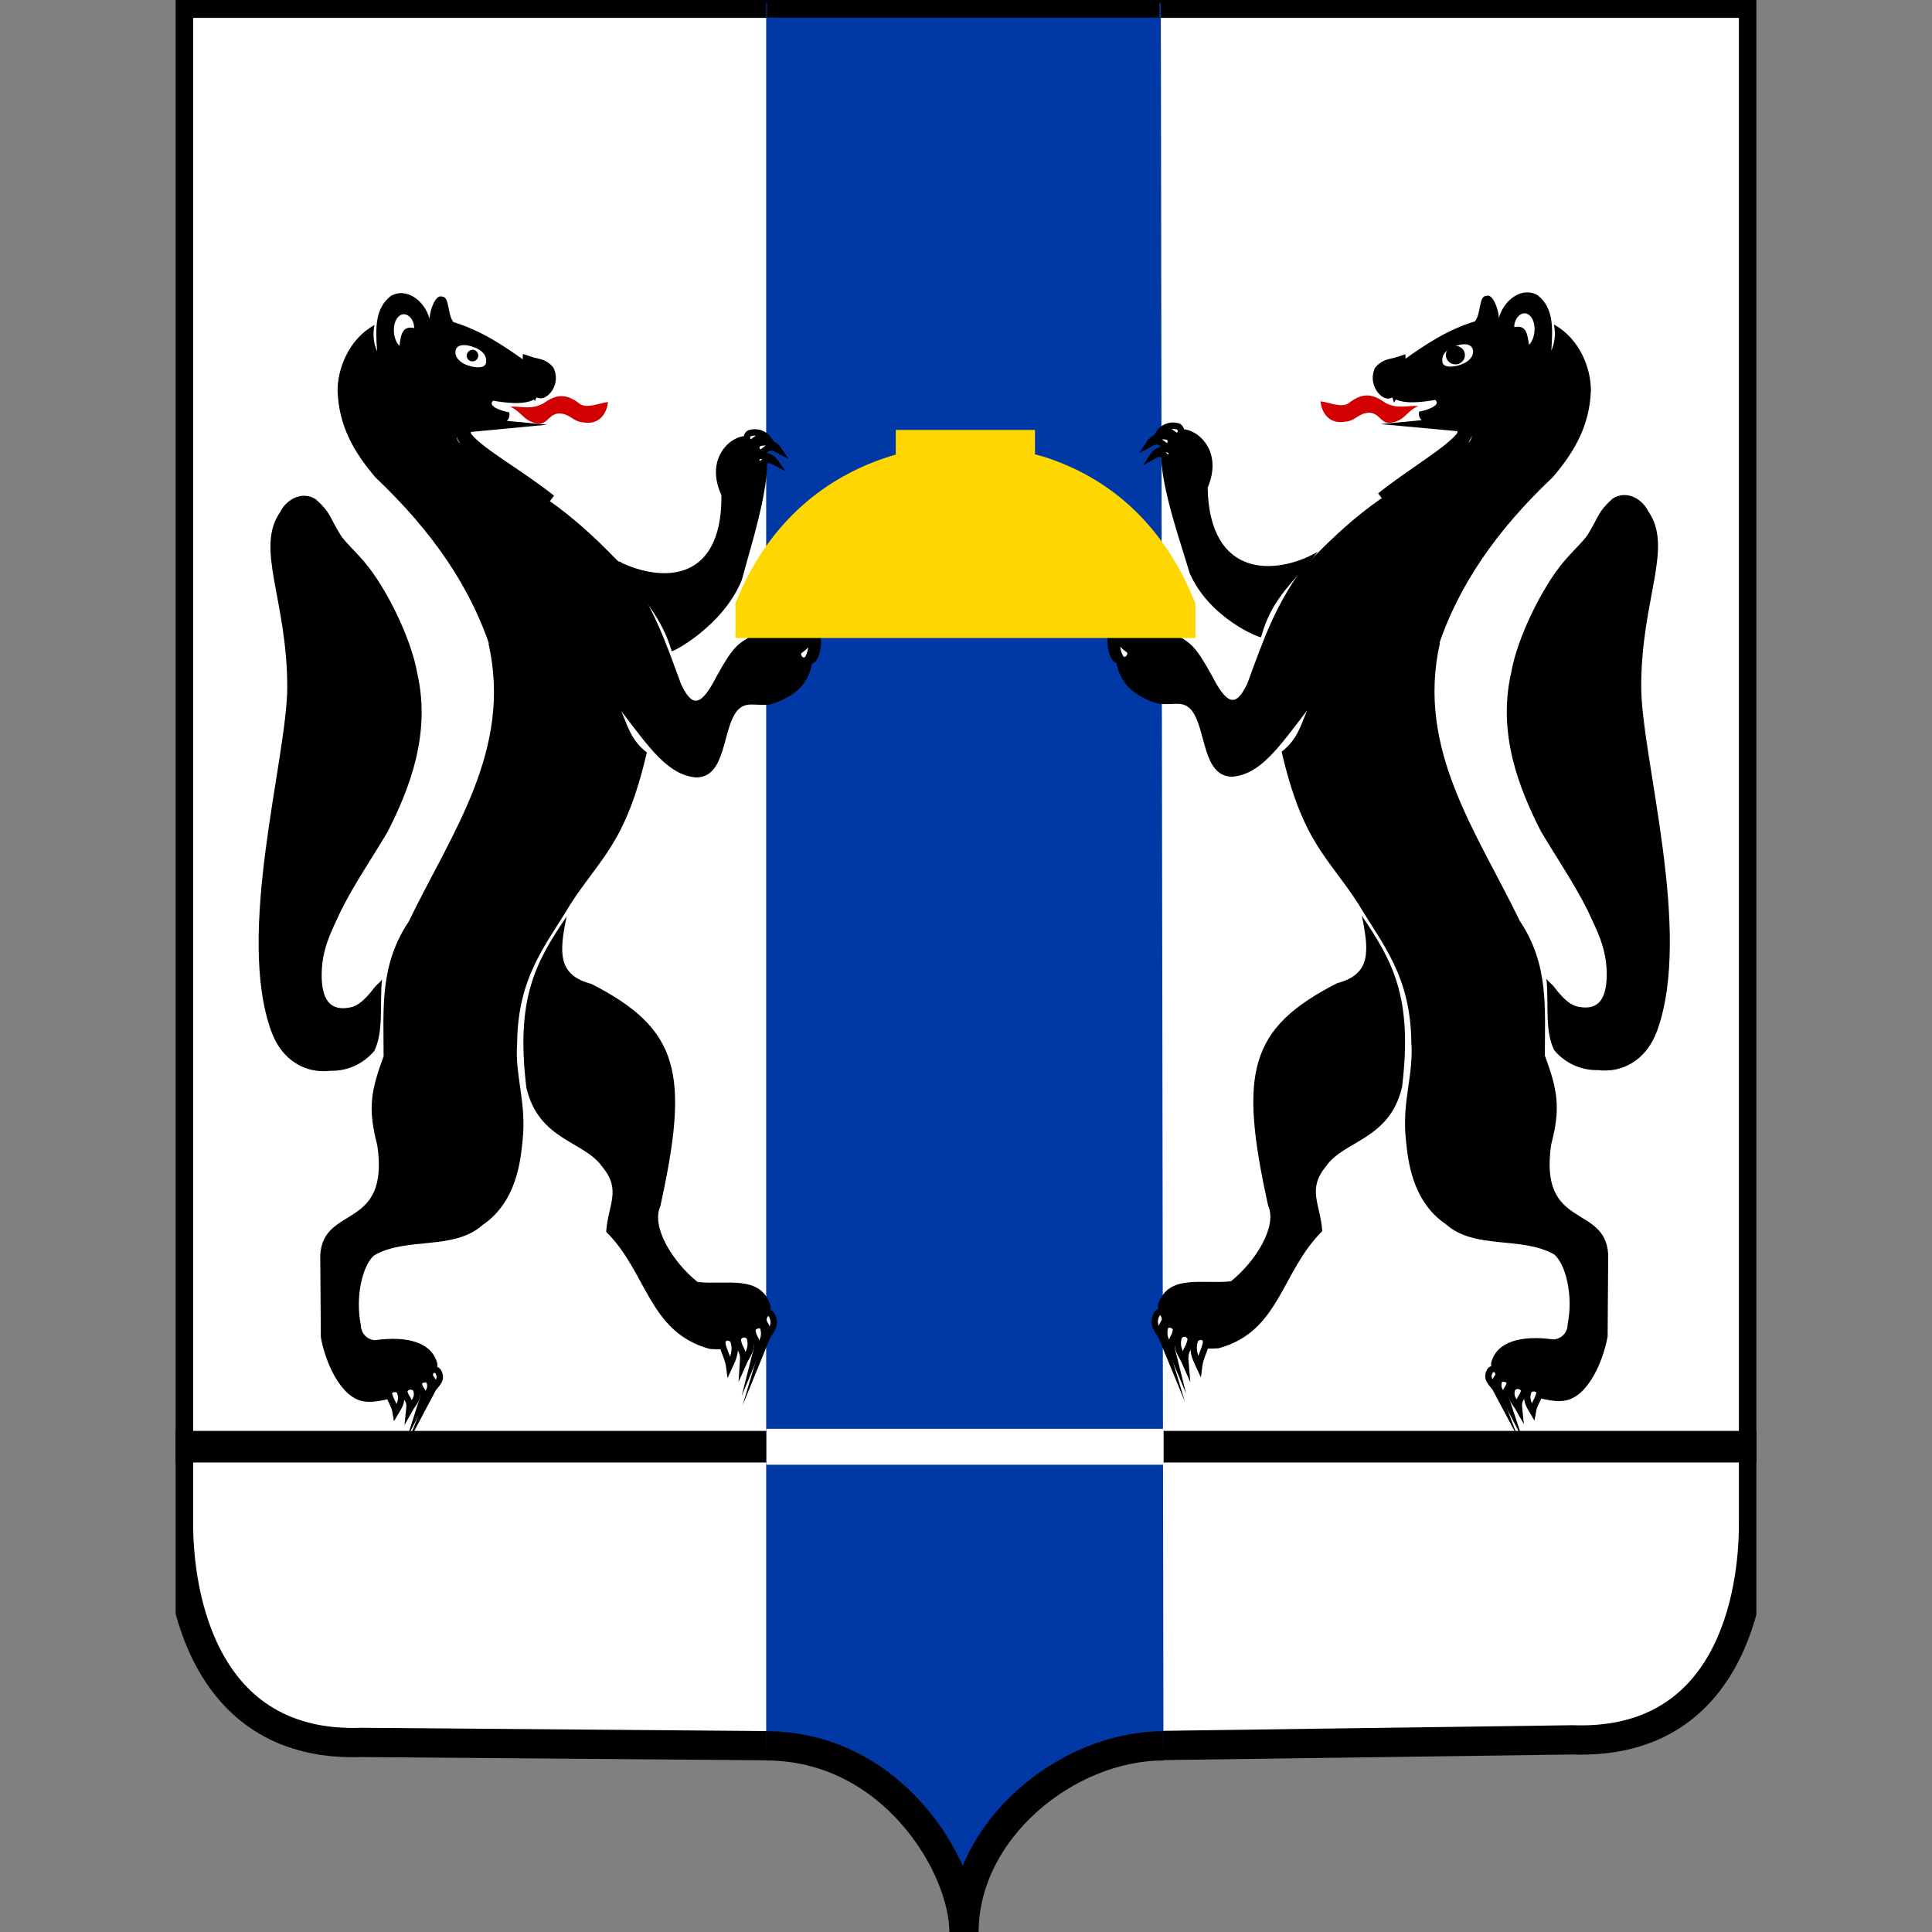 <svg width="88" height="88" viewBox="0 0 88 88" fill="none" xmlns="http://www.w3.org/2000/svg"><rect x="0" y="0" width="88" height="88" fill="#808080" stroke="none"/><g clip-path="url(#clip0_2216_1892)"><path fill-rule="evenodd" clip-rule="evenodd" d="M36.785 0.147H8.132V69.253C8.098 72.762 9.305 79.617 16.455 79.365L36.801 79.529V0.147H36.785Z" fill="white"/><path d="M36.785 0.147H8.132V69.253C8.098 72.762 9.305 79.617 16.455 79.365L36.801 79.529V0.147H36.785Z" stroke="black" stroke-width="1.333" stroke-miterlimit="22.93"/><path fill-rule="evenodd" clip-rule="evenodd" d="M51.001 0.147H79.871V69.253C79.905 72.762 78.756 79.503 71.619 79.248L51.009 79.529V0.147H51.001Z" fill="white"/><path d="M51.001 0.147H79.871V69.253C79.905 72.762 78.756 79.503 71.619 79.248L51.009 79.529V0.147H51.001Z" stroke="black" stroke-width="1.333" stroke-miterlimit="22.93"/><path fill-rule="evenodd" clip-rule="evenodd" d="M34.906 0.134H52.874L52.993 79.572C48.128 79.572 43.903 83.931 43.903 87.997C43.903 84.271 40.014 79.527 34.898 79.58V0.134H34.906Z" fill="#0039A6"/><path d="M34.907 65.323H8.05V66.469H34.907V65.323Z" fill="black"/><path d="M34.907 65.323H8.05V66.469H34.907V65.323Z" stroke="black" stroke-width="0.293" stroke-miterlimit="22.93"/><path d="M79.857 65.323H53.001V66.469H79.857V65.323Z" fill="black"/><path d="M79.857 65.323H53.001V66.469H79.857V65.323Z" stroke="black" stroke-width="0.293" stroke-miterlimit="22.93"/><path d="M53.001 65.079H34.907V66.716H53.001V65.079Z" fill="white"/><path fill-rule="evenodd" clip-rule="evenodd" d="M18.553 63.358L17.718 63.122L18.802 62.21L19.7 62.433L18.553 63.358Z" fill="#D81200"/><path d="M18.553 63.358L17.718 63.122L18.802 62.21L19.7 62.433L18.553 63.358Z" stroke="black" stroke-width="0.293" stroke-miterlimit="22.93"/><path fill-rule="evenodd" clip-rule="evenodd" d="M17.174 63L16.339 62.762L17.422 61.852L18.321 62.075L17.174 63Z" fill="#D81200"/><path d="M17.174 63L16.339 62.762L17.422 61.852L18.321 62.075L17.174 63Z" stroke="black" stroke-width="0.293" stroke-miterlimit="22.93"/><path fill-rule="evenodd" clip-rule="evenodd" d="M12.783 23.279C13.092 22.711 13.787 22.351 14.392 22.748C15.068 23.355 14.989 23.517 15.504 24.358C15.705 24.681 16.159 25.077 16.616 25.62C17.613 26.795 18.746 29.123 19.011 30.691C19.626 33.414 18.672 35.896 17.65 37.898C16.944 39.089 16.167 40.218 15.536 41.468C15.084 42.457 14.619 43.26 14.653 44.565C14.69 45.36 14.918 46.084 15.93 45.891C16.347 45.822 16.693 45.453 17.066 44.965C17.153 44.854 17.33 44.732 17.401 44.61C17.285 45.771 17.488 46.959 17.05 47.864C16.806 48.157 16.5 48.391 16.154 48.549C15.807 48.706 15.43 48.783 15.05 48.773C13.94 48.911 12.851 48.32 12.365 46.997C10.714 42.489 13.081 34.533 13.084 31.3C13.084 27.291 11.586 24.957 12.78 23.297" fill="black"/><path fill-rule="evenodd" clip-rule="evenodd" d="M17.058 14.816C16.97 15.214 17.012 15.63 17.177 16.002C17.1 14.941 17.076 14.042 17.806 13.477C18.477 13.088 19.322 13.647 19.563 14.514C19.579 14.151 19.827 13.408 20.123 13.507C20.493 13.507 20.363 14.302 20.651 14.671C21.912 15.055 22.9 15.718 23.893 16.426C24.316 16.752 24.657 16.824 24.715 17.272C24.823 18.423 23.798 18.481 22.461 18.251C22.176 18.516 22.892 18.731 23.193 18.781C23.219 18.878 23.209 18.981 23.163 19.07C23.118 19.159 23.041 19.228 22.948 19.264C22.273 19.369 21.588 19.393 20.908 19.333C20.379 19.375 20.229 20.316 21.204 20.767C24.607 22.125 26.517 23.849 28.398 25.822L22.342 29.513C21.423 26.744 19.727 24.238 17.103 21.746C16.096 20.568 15.438 19.383 15.377 17.829C15.361 16.805 15.89 15.442 17.058 14.803" fill="black"/><path fill-rule="evenodd" clip-rule="evenodd" d="M21.616 15.822C21.994 15.981 22.171 16.193 22.144 16.503C22.118 16.813 21.581 16.768 21.201 16.601C20.82 16.434 20.683 16.15 20.768 15.912C20.852 15.673 21.235 15.668 21.613 15.827" fill="white"/><path fill-rule="evenodd" clip-rule="evenodd" d="M21.539 15.93C21.59 15.934 21.638 15.952 21.679 15.983C21.719 16.014 21.75 16.055 21.768 16.103C21.785 16.151 21.789 16.203 21.778 16.252C21.767 16.302 21.742 16.348 21.706 16.383C21.67 16.419 21.624 16.444 21.575 16.454C21.525 16.465 21.474 16.461 21.426 16.443C21.379 16.425 21.337 16.393 21.307 16.352C21.277 16.311 21.259 16.262 21.256 16.212C21.256 16.174 21.264 16.138 21.278 16.103C21.292 16.069 21.313 16.038 21.339 16.012C21.366 15.986 21.397 15.965 21.431 15.951C21.465 15.937 21.502 15.93 21.539 15.93Z" fill="black"/><path fill-rule="evenodd" clip-rule="evenodd" d="M24.134 16.58C24.398 16.668 24.699 16.646 24.927 16.93C25.162 17.495 24.633 17.917 24.583 17.789C24.583 17.59 24.583 17.304 24.477 17.259C24.372 17.214 24.3 17.397 24.266 17.503C24.118 17.277 24.118 17.057 24.134 16.58Z" fill="white"/><path d="M24.134 16.58C24.398 16.668 24.699 16.646 24.927 16.93C25.162 17.495 24.633 17.917 24.583 17.789C24.583 17.59 24.583 17.304 24.477 17.259C24.372 17.214 24.3 17.397 24.266 17.503C24.118 17.277 24.118 17.057 24.134 16.58Z" stroke="black" stroke-width="0.667" stroke-miterlimit="22.93"/><path fill-rule="evenodd" clip-rule="evenodd" d="M23.241 18.527C23.727 18.489 24.184 18.683 24.742 18.378C25.27 18.007 25.733 17.848 26.433 18.415C26.771 18.609 27.315 18.354 27.691 18.312C27.648 18.781 27.337 19.373 26.57 19.24C26.068 19.198 26.002 18.858 25.471 18.829C25.011 18.858 24.966 19.269 24.581 19.298C23.846 19.235 23.82 18.781 23.238 18.527" fill="#D20000"/><path fill-rule="evenodd" clip-rule="evenodd" d="M20.485 19.712C20.575 19.333 20.831 19.288 21.407 19.343C21.069 19.375 21.037 19.781 21.243 20.025C21.864 20.757 23.658 21.741 25.027 22.838C23.77 21.951 22.414 21.214 20.987 20.643C20.622 20.42 20.419 20.155 20.485 19.712Z" fill="white"/><path d="M20.485 19.712C20.575 19.333 20.831 19.288 21.407 19.343C21.069 19.375 21.037 19.781 21.243 20.025C21.864 20.757 23.658 21.741 25.027 22.838C23.77 21.951 22.414 21.214 20.987 20.643C20.622 20.42 20.419 20.155 20.485 19.712Z" stroke="black" stroke-width="0.667" stroke-miterlimit="22.93"/><path fill-rule="evenodd" clip-rule="evenodd" d="M18.226 14.363C18.49 14.188 18.862 14.488 18.865 14.939C18.4 14.859 18.268 15.084 18.196 15.753C17.858 15.432 17.84 14.602 18.226 14.363Z" fill="white"/><path fill-rule="evenodd" clip-rule="evenodd" d="M34.352 20.038C33.921 19.415 31.913 20.494 32.861 22.56C32.893 26.707 29.931 26.519 27.994 25.477C28.959 27.026 30.031 27.779 30.597 29.659C30.615 29.723 32.946 28.516 33.791 26.408C34.27 24.591 35.749 20.16 34.352 20.043" fill="black"/><path fill-rule="evenodd" clip-rule="evenodd" d="M35.033 20.046C34.587 19.807 34.518 19.959 34.241 20.168C34.189 20.166 34.139 20.147 34.099 20.112C34.059 20.078 34.032 20.031 34.023 19.98C34.013 19.928 34.022 19.875 34.046 19.828C34.071 19.782 34.111 19.746 34.159 19.725C34.32 19.679 34.491 19.686 34.648 19.743C34.805 19.801 34.94 19.907 35.033 20.046Z" fill="white"/><path d="M35.033 20.046C34.587 19.807 34.518 19.959 34.241 20.168C34.189 20.166 34.139 20.147 34.099 20.112C34.059 20.078 34.032 20.031 34.023 19.98C34.013 19.928 34.022 19.875 34.046 19.828C34.071 19.782 34.111 19.746 34.159 19.725C34.32 19.679 34.491 19.686 34.648 19.743C34.805 19.801 34.94 19.907 35.033 20.046Z" stroke="black" stroke-width="0.293" stroke-miterlimit="22.93"/><path fill-rule="evenodd" clip-rule="evenodd" d="M35.48 20.502C35.033 20.264 34.965 20.415 34.687 20.624C34.634 20.626 34.581 20.609 34.539 20.576C34.496 20.543 34.467 20.496 34.455 20.444C34.444 20.391 34.451 20.336 34.475 20.288C34.5 20.24 34.54 20.202 34.59 20.181C34.753 20.132 34.927 20.136 35.088 20.194C35.248 20.252 35.386 20.36 35.48 20.502Z" fill="white"/><path d="M35.48 20.502C35.033 20.264 34.965 20.415 34.687 20.624C34.634 20.626 34.581 20.609 34.539 20.576C34.496 20.543 34.467 20.496 34.455 20.444C34.444 20.391 34.451 20.336 34.475 20.288C34.5 20.24 34.54 20.202 34.59 20.181C34.753 20.132 34.927 20.136 35.088 20.194C35.248 20.252 35.386 20.36 35.48 20.502Z" stroke="black" stroke-width="0.293" stroke-miterlimit="22.93"/><path fill-rule="evenodd" clip-rule="evenodd" d="M35.319 21.051C34.933 20.847 34.875 20.977 34.647 21.157C34.602 21.157 34.558 21.142 34.523 21.114C34.488 21.085 34.463 21.046 34.453 21.002C34.443 20.957 34.449 20.911 34.469 20.87C34.489 20.83 34.522 20.797 34.563 20.778C34.701 20.739 34.849 20.744 34.984 20.793C35.12 20.842 35.236 20.932 35.319 21.051Z" fill="white"/><path d="M35.319 21.051C34.933 20.847 34.875 20.977 34.647 21.157C34.602 21.157 34.558 21.142 34.523 21.114C34.488 21.085 34.463 21.046 34.453 21.002C34.443 20.957 34.449 20.911 34.469 20.87C34.489 20.83 34.522 20.797 34.563 20.778C34.701 20.739 34.849 20.744 34.984 20.793C35.12 20.842 35.236 20.932 35.319 21.051Z" stroke="black" stroke-width="0.293" stroke-miterlimit="22.93"/><path fill-rule="evenodd" clip-rule="evenodd" d="M23.975 49.535C23.478 45.437 24.414 43.812 25.809 41.743C25.473 43.377 25.386 44.411 26.94 44.817C30.959 46.875 31.413 48.887 30.076 54.947C29.651 55.886 30.639 57.482 31.773 58.394C33.075 58.535 34.639 58.041 35.091 59.455C35.12 60.664 34.1 61.603 32.325 61.441C29.543 60.683 29.487 57.965 27.611 56.108C27.693 54.875 28.316 54.21 27.442 53.16C26.628 51.964 24.535 51.964 23.975 49.535Z" fill="black"/><path fill-rule="evenodd" clip-rule="evenodd" d="M22.253 29.322L28.253 25.578C29.749 27.506 30.291 29.189 31.025 31.17C31.554 32.287 31.958 32.136 32.65 30.788C33.385 29.463 33.583 29.322 34.341 28.906H37.013C37.046 29.063 37.053 29.226 37.034 29.386C37.034 30.197 37.057 31.491 35.065 32.093C34.315 32.154 33.984 31.939 33.588 32.358C32.88 33.196 33.105 35.4 31.709 35.413C30.441 35.302 29.619 34.122 28.301 32.393C28.61 33.114 28.747 33.719 29.463 34.273C28.494 38.431 27.376 39.025 25.97 41.205C24.898 43.019 23.592 44.448 23.555 47.498C23.442 49.036 23.999 50.197 23.799 51.987C23.709 52.883 23.521 54.753 21.986 55.793C20.665 56.975 18.53 56.323 17.045 57.177C16.532 57.606 16.165 59.033 16.437 60.359C16.436 60.535 16.503 60.706 16.624 60.833C16.745 60.961 16.911 61.036 17.087 61.043C18.548 60.839 19.682 61.136 19.922 62.123C20.002 63.037 17.473 64.037 16.522 63.822C15.496 63.626 14.807 62.016 14.614 60.905C14.605 59.668 14.596 58.425 14.587 57.177C14.717 54.851 17.758 56.079 17.185 52.167C16.736 50.47 16.907 49.648 17.473 48.113C17.473 45.936 17.285 43.973 18.612 41.984C20.578 37.925 23.344 34.167 22.253 29.322Z" fill="black"/><path fill-rule="evenodd" clip-rule="evenodd" d="M32.911 61.059C33.033 60.874 33.176 60.876 33.39 61.017C33.575 61.515 33.39 61.876 33.218 62.25C33.155 61.759 32.837 61.343 32.911 61.059Z" fill="white"/><path d="M32.911 61.059C33.033 60.874 33.176 60.876 33.39 61.017C33.575 61.515 33.39 61.876 33.218 62.25C33.155 61.759 32.837 61.343 32.911 61.059Z" stroke="black" stroke-width="0.293" stroke-miterlimit="22.93"/><path fill-rule="evenodd" clip-rule="evenodd" d="M33.601 61.025C33.611 60.964 33.639 60.907 33.682 60.863C33.724 60.819 33.78 60.79 33.84 60.779C33.901 60.767 33.963 60.776 34.019 60.801C34.074 60.828 34.12 60.87 34.151 60.924C34.312 61.454 34.011 61.735 33.847 62.109C33.894 61.449 33.678 61.523 33.601 61.025Z" fill="white"/><path d="M33.601 61.025C33.611 60.964 33.639 60.907 33.682 60.863C33.724 60.819 33.78 60.79 33.84 60.779C33.901 60.767 33.963 60.776 34.019 60.801C34.074 60.828 34.12 60.87 34.151 60.924C34.312 61.454 34.011 61.735 33.847 62.109C33.894 61.449 33.678 61.523 33.601 61.025Z" stroke="black" stroke-width="0.293" stroke-miterlimit="22.93"/><path fill-rule="evenodd" clip-rule="evenodd" d="M34.27 60.571C34.288 60.386 34.687 60.24 34.769 60.484C34.922 61.014 34.589 61.247 34.433 61.624C34.594 60.993 34.296 61.033 34.27 60.571Z" fill="white"/><path d="M34.27 60.571C34.288 60.386 34.687 60.24 34.769 60.484C34.922 61.014 34.589 61.247 34.433 61.624C34.594 60.993 34.296 61.033 34.27 60.571Z" stroke="black" stroke-width="0.293" stroke-miterlimit="22.93"/><path fill-rule="evenodd" clip-rule="evenodd" d="M34.785 60.038C34.803 59.868 35.023 59.617 35.187 59.969C35.377 60.441 35.02 60.672 34.875 61.03C35.094 60.303 34.687 60.333 34.785 60.038Z" fill="white"/><path d="M34.785 60.038C34.803 59.868 35.023 59.617 35.187 59.969C35.377 60.441 35.02 60.672 34.875 61.03C35.094 60.303 34.687 60.333 34.785 60.038Z" stroke="black" stroke-width="0.293" stroke-miterlimit="22.93"/><path fill-rule="evenodd" clip-rule="evenodd" d="M17.724 63.38C17.753 63.346 17.788 63.318 17.828 63.298C17.867 63.278 17.91 63.266 17.954 63.263C17.999 63.26 18.043 63.265 18.085 63.279C18.127 63.294 18.166 63.316 18.2 63.345C18.382 63.738 18.2 64.024 18.025 64.318C17.962 63.934 17.655 63.608 17.724 63.38Z" fill="white"/><path d="M17.724 63.38C17.753 63.346 17.788 63.318 17.828 63.298C17.867 63.278 17.91 63.266 17.954 63.263C17.999 63.26 18.043 63.265 18.085 63.279C18.127 63.294 18.166 63.316 18.2 63.345C18.382 63.738 18.2 64.024 18.025 64.318C17.962 63.934 17.655 63.608 17.724 63.38Z" stroke="black" stroke-width="0.293" stroke-miterlimit="22.93"/><path fill-rule="evenodd" clip-rule="evenodd" d="M18.405 63.353C18.426 63.301 18.46 63.255 18.504 63.22C18.547 63.185 18.6 63.162 18.655 63.154C18.711 63.146 18.767 63.152 18.819 63.173C18.871 63.193 18.917 63.227 18.952 63.271C19.111 63.685 18.809 63.913 18.646 64.207C18.701 63.687 18.479 63.756 18.405 63.353Z" fill="white"/><path d="M18.405 63.353C18.426 63.301 18.46 63.255 18.504 63.22C18.547 63.185 18.6 63.162 18.655 63.154C18.711 63.146 18.767 63.152 18.819 63.173C18.871 63.193 18.917 63.227 18.952 63.271C19.111 63.685 18.809 63.913 18.646 64.207C18.701 63.687 18.479 63.756 18.405 63.353Z" stroke="black" stroke-width="0.293" stroke-miterlimit="22.93"/><path fill-rule="evenodd" clip-rule="evenodd" d="M19.071 62.992C19.09 62.846 19.486 62.727 19.565 62.923C19.716 63.34 19.383 63.528 19.23 63.825C19.394 63.316 19.098 63.358 19.071 62.992Z" fill="white"/><path d="M19.071 62.992C19.09 62.846 19.486 62.727 19.565 62.923C19.716 63.34 19.383 63.528 19.23 63.825C19.394 63.316 19.098 63.358 19.071 62.992Z" stroke="black" stroke-width="0.293" stroke-miterlimit="22.93"/><path fill-rule="evenodd" clip-rule="evenodd" d="M19.584 62.571C19.588 62.525 19.608 62.482 19.64 62.448C19.672 62.415 19.715 62.393 19.76 62.387C19.806 62.381 19.852 62.39 19.892 62.413C19.932 62.436 19.963 62.472 19.98 62.515C20.168 62.886 19.811 63.069 19.666 63.345C19.89 62.78 19.494 62.804 19.584 62.571Z" fill="white"/><path d="M19.584 62.571C19.588 62.525 19.608 62.482 19.64 62.448C19.672 62.415 19.715 62.393 19.76 62.387C19.806 62.381 19.852 62.39 19.892 62.413C19.932 62.436 19.963 62.472 19.98 62.515C20.168 62.886 19.811 63.069 19.666 63.345C19.89 62.78 19.494 62.804 19.584 62.571Z" stroke="black" stroke-width="0.293" stroke-miterlimit="22.93"/><path fill-rule="evenodd" clip-rule="evenodd" d="M37.094 28.596C37.166 29.311 36.989 29.351 36.685 29.656C36.627 30.03 36.917 30.253 37.086 29.961C37.194 29.75 37.25 29.516 37.252 29.279C37.253 29.042 37.199 28.808 37.094 28.596Z" fill="white"/><path d="M37.094 28.596C37.166 29.311 36.989 29.351 36.685 29.656C36.627 30.03 36.917 30.253 37.086 29.961C37.194 29.75 37.25 29.516 37.252 29.279C37.253 29.042 37.199 28.808 37.094 28.596Z" stroke="black" stroke-width="0.293" stroke-miterlimit="22.93"/><path fill-rule="evenodd" clip-rule="evenodd" d="M36.751 28.736C36.864 29.394 36.672 29.426 36.344 29.691C36.296 30.033 36.635 30.242 36.809 29.977C36.916 29.786 36.968 29.568 36.957 29.348C36.947 29.129 36.875 28.917 36.751 28.736Z" fill="white"/><path d="M36.751 28.736C36.864 29.394 36.672 29.426 36.344 29.691C36.296 30.033 36.635 30.242 36.809 29.977C36.916 29.786 36.968 29.568 36.957 29.348C36.947 29.129 36.875 28.917 36.751 28.736Z" stroke="black" stroke-width="0.293" stroke-miterlimit="22.93"/><path fill-rule="evenodd" clip-rule="evenodd" d="M69.283 63.327L70.118 63.088L69.037 62.178L68.136 62.401L69.283 63.327Z" fill="#D81200"/><path d="M69.283 63.327L70.118 63.088L69.037 62.178L68.136 62.401L69.283 63.327Z" stroke="black" stroke-width="0.293" stroke-miterlimit="22.93"/><path fill-rule="evenodd" clip-rule="evenodd" d="M70.662 62.966L71.497 62.73L70.416 61.82L69.518 62.04L70.662 62.966Z" fill="#D81200"/><path d="M70.662 62.966L71.497 62.73L70.416 61.82L69.518 62.04L70.662 62.966Z" stroke="black" stroke-width="0.293" stroke-miterlimit="22.93"/><path fill-rule="evenodd" clip-rule="evenodd" d="M75.056 23.247C74.747 22.679 74.052 22.319 73.447 22.716C72.771 23.324 72.85 23.486 72.335 24.326C72.134 24.65 71.679 25.047 71.222 25.588C70.226 26.766 69.093 29.091 68.828 30.659C68.21 33.395 69.166 35.867 70.186 37.866C70.892 39.057 71.669 40.187 72.3 41.436C72.752 42.425 73.217 43.228 73.183 44.533C73.146 45.329 72.919 46.053 71.909 45.859C71.492 45.79 71.146 45.422 70.773 44.934C70.686 44.822 70.509 44.7 70.438 44.578C70.554 45.74 70.35 46.93 70.789 47.832C71.032 48.125 71.339 48.359 71.685 48.517C72.031 48.674 72.409 48.751 72.789 48.742C73.899 48.88 74.987 48.288 75.474 46.965C77.125 42.457 74.758 34.501 74.755 31.269C74.755 27.259 76.253 24.925 75.059 23.265" fill="black"/><path fill-rule="evenodd" clip-rule="evenodd" d="M70.778 14.785C70.866 15.182 70.824 15.598 70.66 15.97C70.736 14.909 70.76 14.01 70.031 13.443C69.36 13.053 68.514 13.613 68.274 14.48C68.258 14.117 68.009 13.374 67.713 13.472C67.341 13.472 67.473 14.268 67.185 14.636C65.925 15.021 64.936 15.684 63.943 16.392C63.52 16.718 63.179 16.79 63.121 17.238C63.013 18.389 64.038 18.447 65.375 18.216C65.66 18.481 64.944 18.696 64.643 18.747C64.617 18.843 64.628 18.946 64.673 19.035C64.719 19.125 64.795 19.194 64.889 19.229C65.564 19.335 66.249 19.358 66.929 19.298C67.457 19.341 67.608 20.282 66.633 20.733C63.224 22.09 61.319 23.814 59.44 25.787L65.497 29.479C66.416 26.71 68.112 24.204 70.736 21.725C71.743 20.547 72.401 19.362 72.462 17.808C72.478 16.784 71.949 15.421 70.781 14.782" fill="black"/><path fill-rule="evenodd" clip-rule="evenodd" d="M66.223 15.79C65.845 15.949 65.668 16.161 65.695 16.471C65.721 16.782 66.257 16.737 66.638 16.57C67.018 16.402 67.166 16.119 67.069 15.875C66.971 15.631 66.601 15.631 66.223 15.79Z" fill="white"/><path d="M66.579 16.18C66.582 16.027 66.455 15.902 66.296 15.899C66.137 15.896 66.006 16.018 66.004 16.17C66.001 16.322 66.128 16.448 66.287 16.451C66.446 16.453 66.577 16.332 66.579 16.18Z" fill="black"/><path d="M66.579 16.18C66.582 16.027 66.455 15.902 66.296 15.899C66.137 15.896 66.006 16.018 66.004 16.17C66.001 16.322 66.128 16.448 66.287 16.451C66.446 16.453 66.577 16.332 66.579 16.18Z" stroke="black" stroke-width="0.293" stroke-miterlimit="22.93"/><path fill-rule="evenodd" clip-rule="evenodd" d="M63.702 16.591C63.438 16.678 63.137 16.657 62.91 16.941C62.696 17.503 63.224 17.93 63.264 17.8C63.264 17.601 63.264 17.315 63.37 17.27C63.475 17.225 63.547 17.408 63.581 17.514C63.71 17.286 63.726 17.066 63.702 16.591Z" fill="white"/><path d="M63.702 16.591C63.438 16.678 63.137 16.657 62.91 16.941C62.696 17.503 63.224 17.93 63.264 17.8C63.264 17.601 63.264 17.315 63.37 17.27C63.475 17.225 63.547 17.408 63.581 17.514C63.71 17.286 63.726 17.066 63.702 16.591Z" stroke="black" stroke-width="0.667" stroke-miterlimit="22.93"/><path fill-rule="evenodd" clip-rule="evenodd" d="M64.598 18.495C64.112 18.457 63.652 18.651 63.097 18.346C62.569 17.975 62.106 17.816 61.406 18.383C61.068 18.577 60.524 18.322 60.148 18.28C60.191 18.749 60.502 19.341 61.269 19.208C61.771 19.166 61.834 18.826 62.368 18.797C62.828 18.826 62.873 19.237 63.258 19.266C63.993 19.203 64.019 18.749 64.601 18.495" fill="#D20000"/><path fill-rule="evenodd" clip-rule="evenodd" d="M67.351 19.677C67.261 19.298 67.005 19.253 66.429 19.309C66.767 19.34 66.799 19.746 66.593 19.99C65.972 20.722 64.352 21.634 62.981 22.732C64.18 21.87 65.479 21.158 66.849 20.611C67.214 20.388 67.42 20.123 67.351 19.677Z" fill="white"/><path d="M67.351 19.677C67.261 19.298 67.005 19.253 66.429 19.309C66.767 19.34 66.799 19.746 66.593 19.99C65.972 20.722 64.352 21.634 62.981 22.732C64.18 21.87 65.479 21.158 66.849 20.611C67.214 20.388 67.42 20.123 67.351 19.677Z" stroke="black" stroke-width="0.667" stroke-miterlimit="22.93"/><path fill-rule="evenodd" clip-rule="evenodd" d="M69.611 14.321C69.346 14.146 68.974 14.445 68.971 14.896C69.436 14.817 69.568 15.045 69.64 15.71C69.978 15.389 69.996 14.559 69.611 14.321Z" fill="white"/><path fill-rule="evenodd" clip-rule="evenodd" d="M53.448 19.736C53.86 19.099 55.897 20.125 55.007 22.215C55.089 26.363 58.125 26.219 60.027 25.132C58.931 26.532 57.94 27.195 57.44 29.022C57.422 29.086 55.091 28.179 54.188 26.105C53.659 24.302 52.058 19.913 53.453 19.741" fill="black"/><path fill-rule="evenodd" clip-rule="evenodd" d="M52.766 19.762C53.207 19.513 53.278 19.662 53.558 19.863C53.612 19.864 53.665 19.846 53.706 19.812C53.748 19.778 53.777 19.73 53.787 19.677C53.798 19.624 53.789 19.569 53.763 19.521C53.737 19.474 53.696 19.437 53.645 19.418C53.481 19.373 53.307 19.382 53.149 19.444C52.99 19.506 52.856 19.618 52.766 19.762Z" fill="white"/><path d="M52.766 19.762C53.207 19.513 53.278 19.662 53.558 19.863C53.612 19.864 53.665 19.846 53.706 19.812C53.748 19.778 53.777 19.73 53.787 19.677C53.798 19.624 53.789 19.569 53.763 19.521C53.737 19.474 53.696 19.437 53.645 19.418C53.481 19.373 53.307 19.382 53.149 19.444C52.99 19.506 52.856 19.618 52.766 19.762Z" stroke="black" stroke-width="0.293" stroke-miterlimit="22.93"/><path fill-rule="evenodd" clip-rule="evenodd" d="M52.322 20.234C52.763 19.985 52.834 20.134 53.114 20.335C53.167 20.332 53.217 20.311 53.255 20.275C53.294 20.24 53.319 20.192 53.328 20.14C53.336 20.088 53.326 20.035 53.299 19.989C53.273 19.944 53.232 19.909 53.183 19.89C53.022 19.849 52.852 19.86 52.697 19.922C52.542 19.984 52.411 20.093 52.322 20.234Z" fill="white"/><path d="M52.322 20.234C52.763 19.985 52.834 20.134 53.114 20.335C53.167 20.332 53.217 20.311 53.255 20.275C53.294 20.24 53.319 20.192 53.328 20.14C53.336 20.088 53.326 20.035 53.299 19.989C53.273 19.944 53.232 19.909 53.183 19.89C53.022 19.849 52.852 19.86 52.697 19.922C52.542 19.984 52.411 20.093 52.322 20.234Z" stroke="black" stroke-width="0.293" stroke-miterlimit="22.93"/><path fill-rule="evenodd" clip-rule="evenodd" d="M52.507 20.775C52.887 20.561 52.948 20.688 53.181 20.863C53.226 20.862 53.27 20.846 53.304 20.816C53.339 20.787 53.363 20.747 53.371 20.702C53.38 20.657 53.373 20.611 53.352 20.571C53.331 20.53 53.296 20.499 53.255 20.481C53.115 20.446 52.968 20.455 52.834 20.508C52.7 20.561 52.586 20.654 52.507 20.775Z" fill="white"/><path d="M52.507 20.775C52.887 20.561 52.948 20.688 53.181 20.863C53.226 20.862 53.27 20.846 53.304 20.816C53.339 20.787 53.363 20.747 53.371 20.702C53.38 20.657 53.373 20.611 53.352 20.571C53.331 20.53 53.296 20.499 53.255 20.481C53.115 20.446 52.968 20.455 52.834 20.508C52.7 20.561 52.586 20.654 52.507 20.775Z" stroke="black" stroke-width="0.293" stroke-miterlimit="22.93"/><path fill-rule="evenodd" clip-rule="evenodd" d="M63.863 49.502C64.36 45.405 63.425 43.78 62.03 41.711C62.365 43.345 62.452 44.379 60.899 44.785C56.88 46.843 56.425 48.855 57.762 54.915C58.188 55.854 57.2 57.45 56.066 58.362C54.763 58.503 53.199 58.01 52.747 59.423C52.718 60.632 53.738 61.571 55.514 61.409C58.296 60.651 58.352 57.933 60.227 56.076C60.146 54.843 59.522 54.178 60.397 53.127C61.211 51.932 63.303 51.932 63.863 49.502Z" fill="black"/><path fill-rule="evenodd" clip-rule="evenodd" d="M65.584 29.29L59.586 25.543C58.09 27.471 57.548 29.155 56.814 31.136C56.285 32.252 55.881 32.099 55.189 30.754C54.454 29.428 54.256 29.288 53.498 28.871H50.827C50.793 29.029 50.786 29.191 50.805 29.351C50.805 30.163 50.782 31.457 52.774 32.059C53.524 32.122 53.855 31.905 54.251 32.324C54.959 33.162 54.734 35.366 56.13 35.379C57.398 35.267 58.22 34.087 59.538 32.358C59.229 33.08 59.092 33.684 58.376 34.239C59.345 38.397 60.463 38.991 61.869 41.17C62.941 42.984 64.247 44.414 64.284 47.463C64.397 49.001 63.84 50.163 64.041 51.953C64.13 52.849 64.318 54.719 65.853 55.758C67.174 56.941 69.309 56.288 70.794 57.142C71.307 57.572 71.674 58.999 71.402 60.325C71.403 60.501 71.337 60.671 71.215 60.799C71.094 60.927 70.928 61.002 70.752 61.009C69.291 60.805 68.157 61.102 67.917 62.088C67.838 63.003 70.366 64.003 71.317 63.788C72.343 63.592 73.032 61.982 73.225 60.871C73.234 59.633 73.243 58.391 73.252 57.142C73.122 54.817 70.081 56.044 70.654 52.133C71.103 50.436 70.932 49.617 70.366 48.078C70.366 45.901 70.554 43.939 69.227 41.95C67.262 37.89 64.495 34.133 65.586 29.288" fill="black"/><path fill-rule="evenodd" clip-rule="evenodd" d="M54.924 61.027C54.803 60.842 54.66 60.844 54.446 60.985C54.261 61.483 54.446 61.844 54.618 62.218C54.681 61.725 54.99 61.311 54.924 61.027Z" fill="white"/><path d="M54.924 61.027C54.803 60.842 54.66 60.844 54.446 60.985C54.261 61.483 54.446 61.844 54.618 62.218C54.681 61.725 54.99 61.311 54.924 61.027Z" stroke="black" stroke-width="0.293" stroke-miterlimit="22.93"/><path fill-rule="evenodd" clip-rule="evenodd" d="M54.24 60.993C54.231 60.932 54.203 60.876 54.16 60.832C54.117 60.788 54.061 60.758 54.001 60.747C53.941 60.736 53.878 60.744 53.823 60.77C53.767 60.796 53.721 60.839 53.691 60.892C53.529 61.422 53.831 61.704 53.994 62.078C53.936 61.414 54.158 61.502 54.24 60.993Z" fill="white"/><path d="M54.24 60.993C54.231 60.932 54.203 60.876 54.16 60.832C54.117 60.788 54.061 60.758 54.001 60.747C53.941 60.736 53.878 60.744 53.823 60.77C53.767 60.796 53.721 60.839 53.691 60.892C53.529 61.422 53.831 61.704 53.994 62.078C53.936 61.414 54.158 61.502 54.24 60.993Z" stroke="black" stroke-width="0.293" stroke-miterlimit="22.93"/><path fill-rule="evenodd" clip-rule="evenodd" d="M53.567 60.539C53.548 60.354 53.149 60.208 53.067 60.452C52.914 60.982 53.247 61.216 53.403 61.592C53.242 60.948 53.543 60.993 53.567 60.539Z" fill="white"/><path d="M53.567 60.539C53.548 60.354 53.149 60.208 53.067 60.452C52.914 60.982 53.247 61.216 53.403 61.592C53.242 60.948 53.543 60.993 53.567 60.539Z" stroke="black" stroke-width="0.293" stroke-miterlimit="22.93"/><path fill-rule="evenodd" clip-rule="evenodd" d="M53.051 60.004C53.033 59.834 52.814 59.582 52.65 59.935C52.46 60.407 52.816 60.638 52.962 60.995C52.745 60.272 53.144 60.301 53.051 60.004Z" fill="white"/><path d="M53.051 60.004C53.033 59.834 52.814 59.582 52.65 59.935C52.46 60.407 52.816 60.638 52.962 60.995C52.745 60.272 53.144 60.301 53.051 60.004Z" stroke="black" stroke-width="0.293" stroke-miterlimit="22.93"/><path fill-rule="evenodd" clip-rule="evenodd" d="M70.115 63.35C70.086 63.316 70.051 63.289 70.012 63.269C69.972 63.249 69.929 63.237 69.885 63.233C69.84 63.23 69.796 63.236 69.754 63.25C69.712 63.264 69.673 63.287 69.64 63.316C69.457 63.708 69.64 63.995 69.814 64.289C69.877 63.91 70.181 63.576 70.115 63.35Z" fill="white"/><path d="M70.115 63.35C70.086 63.316 70.051 63.289 70.012 63.269C69.972 63.249 69.929 63.237 69.885 63.233C69.84 63.23 69.796 63.236 69.754 63.25C69.712 63.264 69.673 63.287 69.64 63.316C69.457 63.708 69.64 63.995 69.814 64.289C69.877 63.91 70.181 63.576 70.115 63.35Z" stroke="black" stroke-width="0.293" stroke-miterlimit="22.93"/><path fill-rule="evenodd" clip-rule="evenodd" d="M69.431 63.321C69.41 63.269 69.376 63.223 69.332 63.188C69.288 63.153 69.236 63.13 69.181 63.122C69.125 63.114 69.069 63.12 69.017 63.141C68.964 63.161 68.919 63.195 68.884 63.239C68.725 63.653 69.026 63.881 69.19 64.175C69.135 63.645 69.357 63.724 69.431 63.321Z" fill="white"/><path d="M69.431 63.321C69.41 63.269 69.376 63.223 69.332 63.188C69.288 63.153 69.236 63.13 69.181 63.122C69.125 63.114 69.069 63.12 69.017 63.141C68.964 63.161 68.919 63.195 68.884 63.239C68.725 63.653 69.026 63.881 69.19 64.175C69.135 63.645 69.357 63.724 69.431 63.321Z" stroke="black" stroke-width="0.293" stroke-miterlimit="22.93"/><path fill-rule="evenodd" clip-rule="evenodd" d="M68.773 62.961C68.754 62.815 68.358 62.696 68.279 62.892C68.128 63.308 68.461 63.496 68.615 63.793C68.445 63.282 68.744 63.324 68.773 62.961Z" fill="white"/><path d="M68.773 62.961C68.754 62.815 68.358 62.696 68.279 62.892C68.128 63.308 68.461 63.496 68.615 63.793C68.445 63.282 68.744 63.324 68.773 62.961Z" stroke="black" stroke-width="0.293" stroke-miterlimit="22.93"/><path fill-rule="evenodd" clip-rule="evenodd" d="M68.245 62.536C68.24 62.49 68.22 62.447 68.188 62.414C68.156 62.381 68.114 62.359 68.068 62.353C68.022 62.346 67.976 62.355 67.936 62.379C67.896 62.402 67.865 62.438 67.848 62.48C67.661 62.852 68.017 63.035 68.163 63.311C67.949 62.746 68.345 62.772 68.245 62.536Z" fill="white"/><path d="M68.245 62.536C68.24 62.49 68.22 62.447 68.188 62.414C68.156 62.381 68.114 62.359 68.068 62.353C68.022 62.346 67.976 62.355 67.936 62.379C67.896 62.402 67.865 62.438 67.848 62.48C67.661 62.852 68.017 63.035 68.163 63.311C67.949 62.746 68.345 62.772 68.245 62.536Z" stroke="black" stroke-width="0.293" stroke-miterlimit="22.93"/><path fill-rule="evenodd" clip-rule="evenodd" d="M50.745 28.564C50.673 29.28 50.85 29.32 51.154 29.625C51.212 29.998 50.922 30.221 50.753 29.929C50.645 29.718 50.589 29.485 50.587 29.247C50.586 29.01 50.64 28.776 50.745 28.564Z" fill="white"/><path d="M50.745 28.564C50.673 29.28 50.85 29.32 51.154 29.625C51.212 29.998 50.922 30.221 50.753 29.929C50.645 29.718 50.589 29.485 50.587 29.247C50.586 29.01 50.64 28.776 50.745 28.564Z" stroke="black" stroke-width="0.293" stroke-miterlimit="22.93"/><path fill-rule="evenodd" clip-rule="evenodd" d="M51.085 28.704C50.971 29.362 51.164 29.394 51.492 29.659C51.54 30.001 51.201 30.211 51.027 29.945C50.92 29.754 50.868 29.536 50.879 29.317C50.889 29.097 50.961 28.885 51.085 28.704Z" fill="white"/><path d="M51.085 28.704C50.971 29.362 51.164 29.394 51.492 29.659C51.54 30.001 51.201 30.211 51.027 29.945C50.92 29.754 50.868 29.536 50.879 29.317C50.889 29.097 50.961 28.885 51.085 28.704Z" stroke="black" stroke-width="0.293" stroke-miterlimit="22.93"/><path fill-rule="evenodd" clip-rule="evenodd" d="M33.498 29.062H54.452V27.524C54.453 27.516 54.453 27.508 54.452 27.5C52.953 23.703 50.337 21.682 47.526 20.799C47.476 20.783 47.225 20.72 47.143 20.691C47.124 20.691 47.143 20.653 47.143 20.643V19.582H40.801V20.709C40.775 20.709 40.598 20.765 40.572 20.773C37.816 21.629 35.038 23.602 33.498 27.487V29.06" fill="#FFD700"/><path d="M34.894 79.521C40.635 79.521 43.909 84.997 43.909 88.007C43.909 83.329 48.612 79.521 52.993 79.521" stroke="black" stroke-width="1.333" stroke-miterlimit="22.93"/><path d="M34.935 0.134H52.811" stroke="black" stroke-width="1.333" stroke-miterlimit="22.93"/></g><defs><clipPath id="clip0_2216_1892"><rect width="72" height="88" fill="white" transform="translate(8)"/></clipPath></defs></svg>